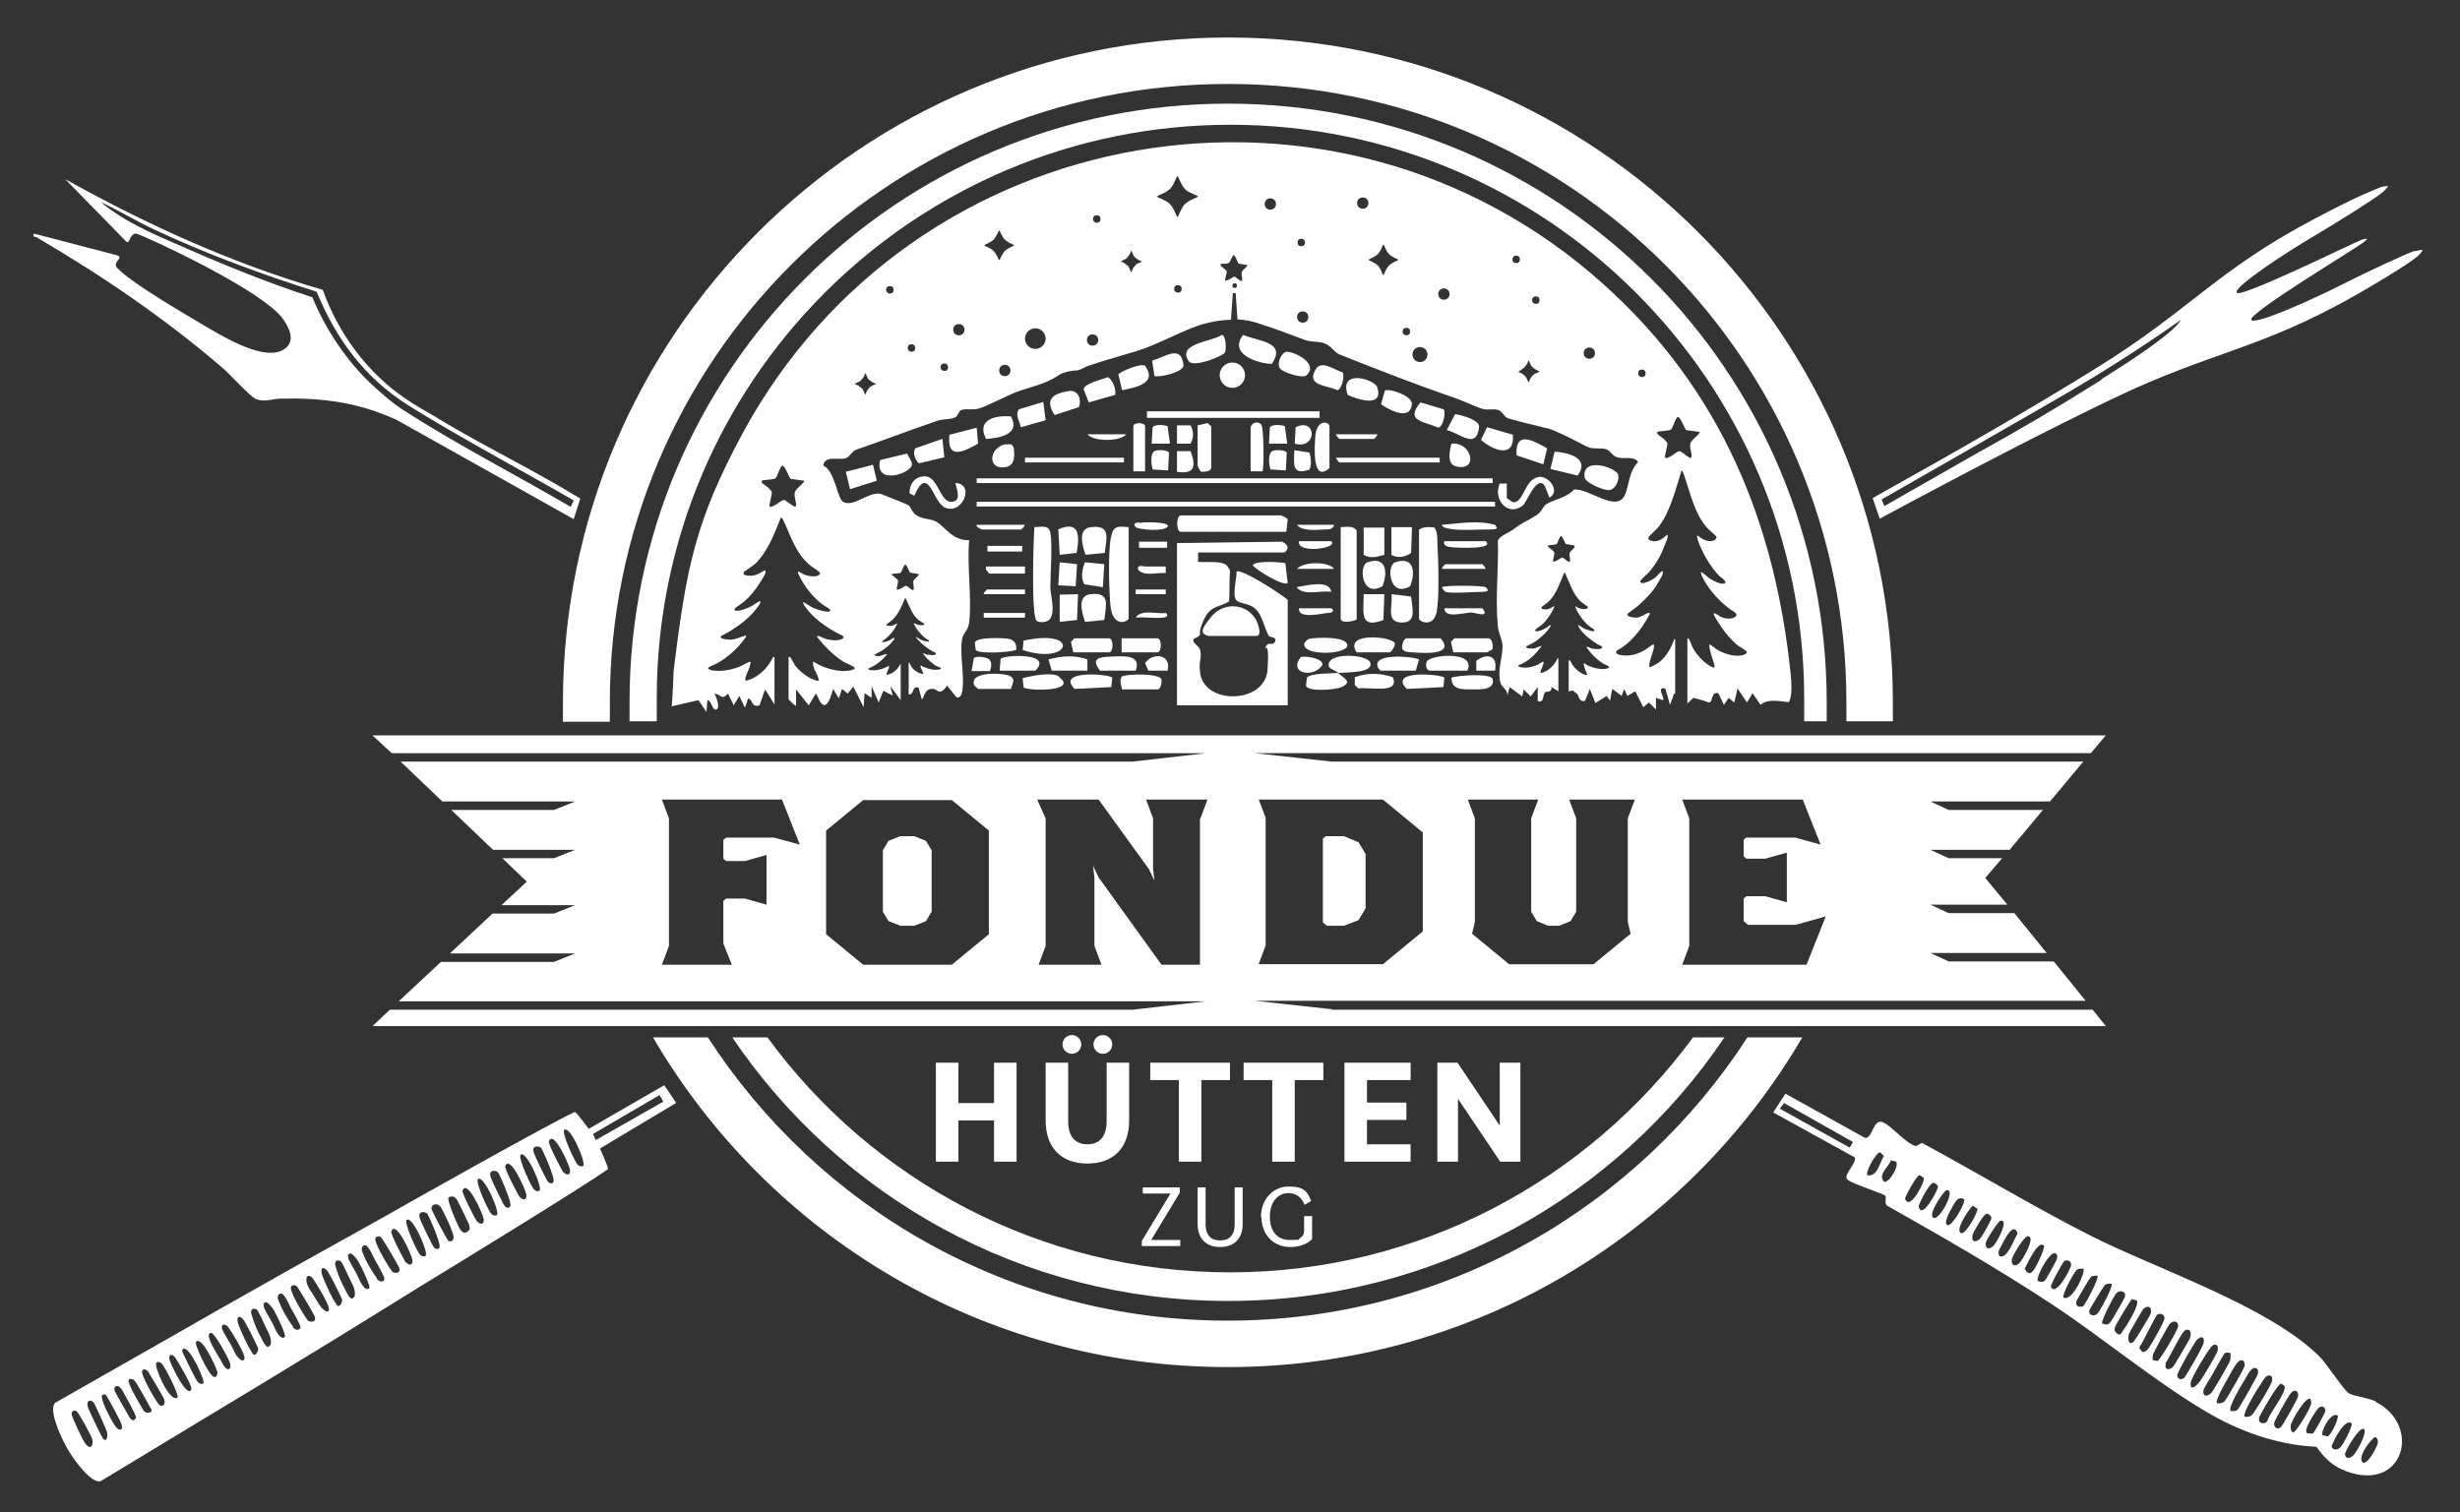<?xml version="1.0" encoding="UTF-8"?>
<svg id="Ebene_1" xmlns="http://www.w3.org/2000/svg" version="1.1" viewBox="0 0 524.4 322.4">
  <rect x="0" y="0" width="524.4" height="322.4" fill="#333333" stroke="none"/>
  <!-- Generator: Adobe Illustrator 29.7.1, SVG Export Plug-In . SVG Version: 2.1.1 Build 8)  -->
  <defs>
    <style>
      .st0 {
        fill: #fff;
      }
    </style>
  </defs>
  <path class="st0" d="M93.2,89.1c-2.2-1.3-4.8-2.7-6.9-4.2-8.1-5.5-14.2-13.9-17.5-23.1-19.3-5.6-37.5-13.9-54.9-23.6l13.1,13.4c.7.3.6-1.5,1.8-1.8.4,0,1.7.6,2.2.8,6.7,2.9,24.8,11.8,29,17,1.4,1.8,3.2,4.9.8,6.7-4.1,3.2-13.5-2.7-17.3-4.9-4.7-2.8-13.8-8.1-17.6-11.4-.4-.4-1.1-.9-1.2-1.4-.2-.9,1.4-1.5.5-2.1l-18-4.7c-.2.9.2.6.6.8,14,8.2,27.4,17.3,39.7,27.9,1.5,1.3,5.7,5.9,6.9,6.5,1.8.9,3.7,0,5.5,0,9-.2,16.4.8,24.6,4.5l37.8,21.2,1.4-4.4c-11.6-7-18.8-10.2-30.4-17.1ZM121.7,108.1c-12-7-24.5-13.4-36.1-20.9-2.1-1.4-4-3.1-5.9-4.8-5.6-5.1-10.3-12.1-13.1-19-9.5-3.1-18.6-6.8-27.7-10.8-6-2.6-12.4-5.3-17.4-9.5,3.9,1.8,7.6,4.1,11.5,5.9,11.1,5.2,22.8,9.5,34.5,13.2,4.2,10.2,10.2,18.3,19.5,24.2,9.3,5.9,25.8,14.8,35.3,20.3l-.6,1.3Z"/>
  <path class="st0" d="M360.9,221.2c-22.3,30.3-58.2,50.1-98.7,50.1s-76.4-19.7-98.6-50.1h-7.5c22.9,33.9,61.7,56.2,105.7,56.2s82.9-22.2,105.8-56.2h-6.6Z"/>
  <path class="st0" d="M140,153.8c0-1.6,0-3.3,0-4.9,0-67.6,54.8-122.3,122.3-122.3s122.3,54.8,122.3,122.3,0,3.3,0,4.9h4.8c0-1.3,0-2.7,0-4.1,0-70.5-57.1-127.6-127.6-127.6s-127.6,57.1-127.6,127.6,0,2.7,0,4.1h5.8Z"/>
  <path class="st0" d="M372.5,221.2c-23.5,36.3-64.3,60.4-110.8,60.4s-87.3-24.1-110.8-60.4h-11.7c24.6,42.1,70.2,70.3,122.5,70.3s97.9-28.3,122.5-70.3h-11.7Z"/>
  <path class="st0" d="M130,153.8c0-1.3,0-2.7,0-4.1,0-72.8,59-131.8,131.8-131.8s131.8,59,131.8,131.8,0,2.7,0,4.1h9.9c0-1.3,0-2.7,0-4.1,0-78.3-63.5-141.7-141.7-141.7S120,71.5,120,149.8s0,2.7,0,4.1h9.9Z"/>
  <g>
    <path class="st0" d="M211.9,238.9h-7.6v8.8h-4.8v-21.1h4.8v8.6h7.6v-8.6h4.8v21.1h-4.8v-8.8Z"/>
    <path class="st0" d="M222.9,238.9v-12.3h4.8v12.5c0,3.2,1.5,4.9,4.1,4.9s4.1-1.7,4.1-4.9v-12.5h4.8v12.3c0,5.9-3.4,9.2-8.9,9.2s-8.9-3.3-8.9-9.2ZM226.5,222.7c0-1.1.9-2,2-2s2,.9,2,2-.9,2-2,2-2-.9-2-2ZM233.1,222.7c0-1.1.9-2,2-2s2,.9,2,2-.9,2-2,2-2-.9-2-2Z"/>
    <path class="st0" d="M251.3,230.3h-6.1v-3.7h17v3.7h-6.1v17.4h-4.8v-17.4Z"/>
    <path class="st0" d="M271.2,230.3h-6.1v-3.7h17v3.7h-6.1v17.4h-4.8v-17.4Z"/>
    <path class="st0" d="M286.6,226.6h14.1v3.7h-9.3v4.8h8.4v3.7h-8.4v5.2h9.3v3.7h-14.1v-21.1Z"/>
    <path class="st0" d="M306.4,226.6h4.3l9,13.4v-13.4h4.4v21.1h-4.3l-9-13.4v13.4h-4.4v-21.1Z"/>
    <path class="st0" d="M243.4,264.6l6.1-10.1h-5.9v-1.3h7.9v1.1l-6.1,10.1h6.2v1.3h-8.2v-1.1Z"/>
    <path class="st0" d="M255.3,261v-7.8h1.7v7.9c0,2.2,1.1,3.4,3.1,3.4s3.1-1.2,3.1-3.4v-7.9h1.7v7.8c0,3.1-1.8,4.9-4.8,4.9s-4.8-1.8-4.8-4.9Z"/>
    <path class="st0" d="M268.8,259.5c0-3.7,2.5-6.5,5.9-6.5s4,1.1,4.8,3.1l-1.4.8c-.7-1.8-2-2.5-3.4-2.5-2.4,0-4,2-4,5s1.4,5,4.3,5,1.5-.1,2.1-.4c.7-.4.9-.9.9-1.6v-3.1h1.7v4.9c-1,1.1-2.8,1.7-4.6,1.7-3.9,0-6.2-2.9-6.2-6.4Z"/>
  </g>
  <g>
    <polygon class="st0" points="194.9 178.3 191.9 178.3 189.4 179.3 188.2 181.3 188.2 194.4 189.4 196.4 191.9 197.4 194.9 197.4 197.4 196.4 198.6 194.4 198.6 181.3 197.4 179.3 194.9 178.3"/>
    <polygon class="st0" points="286.5 197.4 289.6 196.2 291.1 193.7 291.1 182.1 289.6 179.6 286.5 178.3 282.6 178.3 282 178.8 282 196.7 282.9 197.4 286.5 197.4"/>
    <path class="st0" d="M283.9,215.2l-16.4-1.8h177.1l-6.8-8.4h-22.4l-3.9-1.8h24.8l-6.9-8.5h-14l-3.9-1.8h16.4l-4.7-5.7,3.6-4.2h-11.4l-3.9-1.8h16.9l7.1-8.5h-20.1l-3.9-1.8h25.5l7.1-8.5h-160.2l-16.4-1.8h178.2l3.2-3.8H79.4l4.1,3.8h173.6l-15.7,1.8H85.4l8.9,8.5h28.3l-4.5,1.8h-21.9l8.9,8.5h17.5l-4.5,1.8h-11l5.2,5-5.4,5h15.7l-4.5,1.8h-13.1l-9.1,8.5h26.7l-4.5,1.8h-24.1l-9,8.4h172.1l-15.7,1.8H83.1l-3.7,3.5h369.5l-2.8-3.5h-162.2ZM358.7,170.5h25.6l3.8,9.6-5.4-1.5h-10.5l-.5.5v3.5l.6.5h4l4.6-1.3v10.6l-4.6-1.3h-4l-.6.5v4.8l.9.8h10.2l6.4-1.8-4.1,10.3h-26.5l1.5-4v-27.2l-1.5-4ZM327.9,170.5l-1.5,4v19.9l1.2,2,2.4,1h2.4l2.4-1,1.2-2v-19.9l-1.5-4h14l-1.5,4v22.1l.6,2.5-7.9,6.5h-18l-7.9-6.5.6-2.5v-22.1l-1.5-4h14.9ZM268.3,170.5h26.5l8.5,7v21.1l-8.5,7h-26.5l1.5-4v-27.2l-1.5-4ZM165,178.6h-10.2l-.6.5v4l.6.5h4l4.6-1.3v10.6l-4.6-1.3h-4l-.6.5v9.1l1.8,4.5h-14.9l1.5-4v-27.2l-1.5-4h25.6l3.8,9.6-5.5-1.5ZM210.8,199.2l-7.9,6.5h-18.9l-7.9-6.5v-22.1l7.9-6.5h18.9l7.9,6.5v22.1ZM255.8,174.5v31.2h-8.2l-13.4-18.6-1.2-2.5.3,2.5v14.6l1.5,4h-13.4l1.5-4v-27.2l-1.8-4h13.1l10.7,14.8,1.2,2.5-.3-2.5v-10.8l-1.5-4h13.1l-1.5,4Z"/>
  </g>
  <path class="st0" d="M514.7,53.5c-1.8.6-10.4,4.6-15.5,7.2-6.5,3.3-18.6,8.7-19.3,7.5-.7-1.4,22.1-15.1,23.9-16.5.5-.4.5-.4.6-.5l.2-.3s-.5,0-1.1.2c-2.1.8-26,12.6-26.7,11.3-.7-1.2,10.4-8.5,16.7-12.2,5-3,12.3-7.5,14.4-9.2.7-.6,1.2-1.3,1.2-1.3,0,0-.8-.1-1.8.3-.7.3-4.4,1.6-13.8,6.6-21.1,11.1-26.6,19.5-46.5,31.8-12.8,8-30.2,18-47.8,27.8l1.5,4.4c18-9.7,36.1-19.1,49.9-25.7,21.1-10.1,31.1-10.3,51.8-22.1,9.2-5.3,12.2-7.5,12.9-8.1.8-.7,1.2-1.4,1.2-1.4,0,0-.9,0-1.8.3ZM448.1,80.9c-10.2,6.4-16.5,10.1-28,16.5-10.2,5.8-18.4,10.5-18.4,10.5l-.6-1.4s33.6-19.2,40.9-23.5c12.6-7.4,22.9-14.8,22.9-14.8-1.2,2.3-8.2,7.2-17,12.7Z"/>
  <path class="st0" d="M506.4,298.8c-1.7-.8-4.9-1.1-5.8-1.8-1.2-.9-4.6-6.2-6.2-7.8-10.8-10.7-34.4-18.5-48.5-25.6-12.3-6.2-24.1-13.4-36.2-19.9l-1.3.7c-2.3-.7-5-4.2-7-5.1-2.2-.9-2.2,3.7-3.9,3.3l-16.9-9.4-2.6,4,17.4,9.6c.4,1.3-2.6,3.8-1.6,4.7,1.1,1,7.8,3,8.1,3.5.3.4-.3,1.6.4,2.1,11.9,6.7,23.7,13.5,35.1,21,10.9,7.2,21.6,16.2,32.7,22.8,7.2,4.3,15.3,7.2,23.7,7.6,1.7,2.4,3.4,4.1,6.3,5.2,12.4,4.6,16.2-9.8,6.3-14.8ZM394.3,244.7l-14.9-8.3.9-1.2,14.7,8.3-.7,1.2ZM398.1,250.6c-.6-.6,1.9-5,2.7-4.9l.8.8c-1,1.5-1.3,4.4-3.5,4.1ZM401.6,251.9c-1.4-1.4,1.1-3.2,1.5-4.5l1.1.3c.7.9-1.5,4.6-2.6,4.3ZM406.1,255.8c-.2-.5,2.5-5.1,3-5.2.3,0,.8.4,1,.6.3.7-2.9,6.9-3.9,4.6ZM409,257.2c.2-.9,2.3-4.9,3.1-5,.4,0,1.1.5,1,1-.2.9-3.5,7.1-4.1,4ZM412.3,259.7c-1.7-.3,2-5.7,2.6-5.9,2.2-.5-1.2,6.1-2.6,5.9ZM415.3,261.3c-1.3-.3.5-3.2.8-3.8.7-1.1,1.1-2.5,2.6-1.8.4.7-2.5,5.7-3.4,5.5ZM418.2,263c-1.8-.4,1.6-5.2,2.3-5.9l1,.6c.3.6-2.4,5.4-3.3,5.2ZM420.5,263.3c.2-.7,2.3-4.4,3-4.5.4,0,1.1.5,1,1-.1.5-2,4-2.5,4.4-1,.9-1.8.5-1.5-.8ZM423.3,265.1c0-.6,2.6-4.6,3.1-4.8,2.1-.4-.9,4.9-1.5,5.4-.9.8-1.7.6-1.6-.6ZM426.2,267.8c-.5-1,.2-1.6.6-2.5.6-1.1,2.4-4.9,3.3-2.3-.6.9-2.3,5.8-3.9,4.8ZM428.9,268.4c.2-.8,2.6-4.9,3.4-4.8,1.8.1-1.3,5.3-1.9,5.8-.9.8-1.8.4-1.5-1ZM432.1,271.3l-.5-.8c.5-.8,2.8-6.2,4.1-4.9.4.4-1.9,5.1-2.4,5.5-.4.4-.7.5-1.1.2ZM434.4,273.1c-.5-.6,2.4-6.2,3.7-5.9.5.3.5.5.4,1.1,0,.4-2.1,4-2.4,4.5-.5.7-1,.6-1.8.3ZM437.2,274.4c-.2-.4,2.6-5.3,2.8-5.5.7-.4,1.6,0,1.5.9-.2,1-3.3,6.8-4.3,4.6ZM439.9,276.7c-.5-.5,2.4-5.8,2.9-6,.4-.2.9-.2,1.3-.2.6.6-2.3,7.1-4.2,6.2ZM442.7,277.3c.3-.6,2.8-4.9,3.1-5.1.4-.2.9-.2,1.3-.2.5.5-2.7,6.3-3,6.5-.8.4-1.9,0-1.4-1.2ZM445.3,279.6c.1-.4,3.2-5.5,3.5-5.7.4-.2.9-.2,1.3-.2.5.5-2.4,5.7-2.9,6.3-.8.9-2,.4-1.8-.4ZM448.1,282.2c-.3-.4,2.6-6.1,3.1-6.5.5-.4.9-.5,1.5-.2.5.4.3.7.2,1.2-.1.3-2.8,5-3,5.2-.6.7-1,.6-1.8.3ZM451.5,284.5c-.7-.6-.9-.7-.6-1.6.2-.6,3.3-5.8,3.6-5.9l1,.3c.7.9-2.3,5.6-3,6.5-.2.3-.4.9-.9.7ZM453.8,284.5c.1-.4,2.9-5.2,3.1-5.4,1-.9,1.9-.4,1.6.9,0,.3-3.3,5.7-3.6,6-1.1,1.1-1.4-.4-1.1-1.5ZM456,287.3c.8-.9,3.4-6.7,3.9-7,.7-.4,1.6,0,1.5.9-.2.9-2.5,5-3.2,6-.8,1.2-1.5,1.6-2.2.1ZM459.9,290.2l-1-.2c-.1-.6,0-1,.2-1.5.2-.5,3.2-6.1,3.5-6.3.7-.7,1.9-.5,1.7.7-.2.9-3.8,7.1-4.4,7.3ZM461.6,290.7c.8-1,3.5-6.9,4.3-7.1,1.3-.4,1.2,1,.9,1.8-.2.5-3.4,5.9-3.6,6.1-1,.8-1.9.5-1.5-.8ZM464.3,292.8c.3-1,3.4-6.4,4-7.1,1-1,1.8-.6,1.4.8-.1.6-3.8,7.2-4.2,7.4-.9.5-1.6-.1-1.3-1.1ZM467,294.8c0-.8,4.1-7.8,4.8-8,1-.3,1.1.4.9,1.3-.2.7-3.1,5.6-3.7,6.4-.7.9-2.2,2.4-2,.3ZM469.7,296.5c0-.3,1.5-2.8,1.9-3.4.3-.6,2.5-4.5,2.7-4.6.4-.2.8,0,1.2,0,0,.6,0,1.1-.1,1.6-.2.6-3.7,6.7-4.1,7-.9.8-1.8.6-1.6-.6ZM472.6,299.2c-.5-.5,1.8-4.4,2.2-5.1.6-1,1.4-2.7,2.1-3.5.8-1,1.7-.6,1.6.6,0,.4-4,7.5-4.4,7.7-.5.3-.9.4-1.5.3ZM475.5,300.8c-.6-.6,2.3-5.5,2.9-6.4.5-.8,1.4-3,2.5-2.7.6.4.5.7.4,1.3-.2.6-4,7.4-4.4,7.7-.4.2-.9.2-1.3.2ZM478.5,302.1c-.6-.6,2.9-6.3,3.5-7.1.4-.6,1-1.9,1.9-1.7.6.2.5.8.4,1.3-.3.9-2.5,4.6-3.2,5.6-.7,1-1,2.1-2.5,1.9ZM481.5,302.4c.2-.6,2.6-4.7,3.1-5.4.5-.7.9-1.4,1.6-2l.8.5c.5,1.5-3.3,5.8-3.7,7.6-.7.7-2,.4-1.7-.7ZM484.8,303.4c.1-.6,3-5.7,3.5-6.3.8-1,1.7-.6,1.6.6,0,.4-3.3,6.3-3.7,6.6-.7.7-1.6,0-1.4-.9ZM488.8,305.4c-.5-.1-.5-1-.5-1.4.1-1,3.3-6.4,4.2-5.7.2.6.3.9,0,1.5-.2.8-3.1,5.8-3.8,5.7ZM493.1,305.6c-.3.2-.9,0-1.3,0-.9-.6,1.6-4.3,2.2-5.1.8-1.1,1.8-.5,1.7.4,0,.3-2.4,4.6-2.6,4.7ZM496.2,306.3l-1.1-.3c-.5-.6,1.7-5,3.2-4.2.4.4-1.4,4.4-2.2,4.5ZM497.2,308c.3-.9,2.7-5.7,4.1-4.5.3.5-1.9,4.8-2.5,5.2-.8.7-2,.4-1.7-.7ZM500,309.8c0-.6,3-5.7,3.9-5.1.9.6-1.6,5.1-2.3,5.7-.9.8-1.8.6-1.7-.6ZM503.8,311.9c-1.7-.9,2-5.6,2.6-5.5.4.3.5.6.5,1.1,0,.8-2.1,4.7-3.1,4.4Z"/>
  <g>
    <path class="st0" d="M257.5,135.6h10.3c1.4,0,.3-2.9-.2-3.7-2.1-3.3-6.8-3.5-9.3-.5s-2.4,3.7-.7,4.2Z"/>
    <g>
      <path class="st0" d="M217.2,87.3c-.9,1.2.2,2.5.4,3.8l5.3-1.5-.5-3.9-5.3,1.6Z"/>
      <path class="st0" d="M240.1,92.6h-8.3c1.3,1.6,7,1.6,8.3,0Z"/>
      <path class="st0" d="M236,80.5c-1.1.4-4.9,1.3-5,2.5l1.1,2.8,5.6-1.6c.4-1-.7-3.7-1.7-3.8Z"/>
      <path class="st0" d="M309.4,94.6c-.4,1.6-1.1,4.5,1.2,4.9,4.7.9,3-5.4-1.2-4.9Z"/>
      <path class="st0" d="M329.8,95.6c-3-1.7-6.9-3.9-6.5,1.5l5.7,1.9.8-3.4Z"/>
      <path class="st0" d="M315.3,90.9c-.1-1.4-3.8-2.4-5.1-2.6l-1.8,3.4c2.9.7,6.4,4.3,6.9-.7Z"/>
      <path class="st0" d="M321.2,106.2v-3.1c0,0-1.5,0-1.5,0-1.5,3.3,1.7,7.2,4.9,4.7.9-.7,3-6.7,4.7-4.2l1,2.5c2.4-1.3-.1-4.7-2.3-4.4-3.1.5-3.1,5.6-5.5,5.4l-1.2-.8Z"/>
      <path class="st0" d="M253.8,90.7h-2.9c0,0,0,3.9,0,3.9h2.9c.7-1.3.7-2.6,0-3.9Z"/>
      <path class="st0" d="M250.9,100.6c3.8.6,4.1-1.2,2.9-4.4h-2.9c0,0,0,4.4,0,4.4Z"/>
      <path class="st0" d="M249,90.9c-.8-.3-2.7-.5-3.3.2l-.2,3.5h3.9l-.5-3.7Z"/>
      <path class="st0" d="M238.4,79.8l.8,3.4c2.9-.6,7.6-1.4,4.9-5.2-.9-.6-4.8,1-5.7,1.8Z"/>
      <path class="st0" d="M245.7,100.1l3.3.2.2-3.8c-.4-.6-2.2-.6-2.9-.4-1.2.4-.9,2.9-.6,3.9Z"/>
      <path class="st0" d="M241.6,90.9v9.6h2.5v-9.6c0-.9-2.5-.9-2.5,0Z"/>
      <path class="st0" d="M218.5,125.7h-8.1c0,0-.8.7-.7,1h8.8v-1Z"/>
      <rect class="st0" x="209.7" y="130.7" width="8.8" height="1"/>
      <path class="st0" d="M331.4,96.3l-.9,3.7,5.8,1.4c2.7-3.7-1.9-4.9-4.9-5.1Z"/>
      <path class="st0" d="M207.8,136.9l.2,1.7c.7.9,7.2.5,8.6,0,.2-1.3-.4-2.2-1.7-2.4-1.2-.2-6.7-.4-7.1.8Z"/>
      <path class="st0" d="M208.2,111.9c-.3.4,1,1,1.2,1h8.3c0,0,.8-.7.7-1h-10.3Z"/>
      <path class="st0" d="M218.2,136.6l-.2,2c10.4,3.4,12.4-4.7.2-2Z"/>
      <path class="st0" d="M213.3,140.5l-.2,2.5h7.6c4-3.9-6.8-3.4-7.4-2.5Z"/>
      <polygon class="st0" points="218.5 120.8 210.2 120.8 210.2 121.5 210.9 122.3 218.5 122.3 218.5 120.8"/>
      <path class="st0" d="M287.2,137.8c.4-2.2-6.6-1.9-8-1.6-.5.1-1,.6-1.2,1.1-.2,2.6,8.9,2.3,9.2.4Z"/>
      <path class="st0" d="M317,91.1l-1.3,2.7c2.5,2.2,7.2,4.1,6.8-1.1l-5.5-1.6Z"/>
      <path class="st0" d="M283.1,130.7c.7,0,1.6-.4.7-1h-6.9c-.2,2.3,4.4,1.2,6.1,1Z"/>
      <path class="st0" d="M276.9,115.4c-.5,2.8,8.6,1.5,6.9,0h-6.9Z"/>
      <path class="st0" d="M255.3,99.3c0,.1.5,1.2.8,1.3.7,0,1.9,0,2.1-.8v-8.9l-.8-.7-2.1.5v8.6Z"/>
      <path class="st0" d="M276.5,111.9c.9,1.4,4.2,1.1,5.7,1,.9,0,1.9.1,2.2-1h-7.9Z"/>
      <path class="st0" d="M271.1,77.6c3.3-4.8-3-4.8-6.1-6.2-3.2,4.1,3.1,6.1,6.1,6.2Z"/>
      <rect class="st0" x="244.5" y="87.7" width="36.8" height="1.4"/>
      <path class="st0" d="M223.9,113.6c-.3-1.8-2-1.2-3.4-1.2-.2,2.6-.7,19.2.5,20,.4.3,1.2.3,1.7.2,2.8-.5,1.3-5.2,1.2-7.2,0-3.3.5-9,0-11.9Z"/>
      <rect class="st0" x="218.5" y="97.6" width="21.1" height="1"/>
      <path class="st0" d="M252.3,78c-.4-4.7-3.9-1.9-6.7-1.1l.5,3.3c1.4.3,6-.9,6.2-2.2Z"/>
      <rect class="st0" x="208.2" y="102" width="110" height="1"/>
      <ellipse class="st0" cx="262.7" cy="80" rx="2.7" ry="2.7"/>
      <path class="st0" d="M227.7,83.4c-3.4.6-5,1.8-2.9,5.1l5.2-1.7c.6-1.8-.2-3.8-2.4-3.4Z"/>
      <path class="st0" d="M187.6,98.1c-1.3,5.6,7,2.8,6.8.8,0-.6-.8-1.5-1-2.2l-5.8,1.4Z"/>
      <path class="st0" d="M201,108c3.9,2.4,7.1-4.8,2.7-5-.2.2,1.4,3.4-.3,3.9-2.9,1-3.2-4.9-5.9-5.3-2.2-.3-3.7,1.5-3.6,3.6l1,.5c2.9-6.7,4,1,6.1,2.2Z"/>
      <path class="st0" d="M200.8,93.6l-5.7,2c-.6,1,0,2.5.8,3.2l5.4-1.3-.4-3.9Z"/>
      <path class="st0" d="M210.2,93.6c2.9-.2,7.4-1,5.3-4.8-3.4-.3-7.4.7-5.3,4.8Z"/>
      <path class="st0" d="M208.2,91.2l-5.8,1.5c-.6,5.4,2.9,3.7,6.1,1.9l-.3-3.4Z"/>
      <path class="st0" d="M214.5,94.7c-3.7.6-4.2,5.6-.1,4.9,2-.4,1.9-2.4,1.7-4.1-.3-.8-.7-.9-1.5-.7Z"/>
      <path class="st0" d="M266.6,90.9v9.6h2.5c.4-.4.3-9.1-.2-9.9-.6-.9-2-.5-2.2.3Z"/>
      <path class="st0" d="M280.5,78.7c-2.2,3.6,2.3,3.4,4.6,4.5.9-.1,1.6-3,1.1-3.8-1.7-.5-4.5-2.7-5.7-.7Z"/>
      <path class="st0" d="M280.4,92.9c-.2,2.4-.7,10.2,3,6.9v-8.9c0-1-2.6-1.6-3,1.9Z"/>
      <path class="st0" d="M260.5,71.4c-2.2,1.5-9.7,1.8-7.1,5.6,1,1.5,7.3-1.1,7.7-1.8.4-.7.2-3.7-.6-3.8Z"/>
      <path class="st0" d="M276.2,91.1l-.2,3.5c4.9,1.3,4.7-5.7.2-3.5Z"/>
      <path class="st0" d="M274,90.9c-.8-.3-2.7-.5-3.3.2l-.2,3.5h3.9l-.5-3.7Z"/>
      <path class="st0" d="M270.8,100.1l3.3.2.2-3.8c-.4-.6-2.2-.6-2.9-.4-1.2.4-.9,2.9-.6,3.9Z"/>
      <path class="st0" d="M278.9,100.3c.8-.5.6-2.9.2-3.8l-3.2-.5c0,2.6-.7,5.4,3,4.2Z"/>
      <path class="st0" d="M293.6,82.6c-.6-1.8-8.3-4-6.3,1.6,1.9.9,7.7,2.9,6.3-1.6Z"/>
      <path class="st0" d="M278.4,80.1c3-2.5-2.6-5.2-4.2-5.1-.9.1-2.2,2.4-1.3,3.6.6.8,4.6,2.1,5.5,1.5Z"/>
      <path class="st0" d="M300.9,85.9c0-1.5-4.8-3.2-5.7-2.6l-.8,2.9c2,1.4,6.5,3.7,6.6-.4Z"/>
      <path class="st0" d="M285.5,98.6h21.4v-1h-22.1c0,.3.7,1,.7,1Z"/>
      <path class="st0" d="M285.5,93.6h7.4c0,0,.8-.7.7-1h-8.8c0,.3.7,1,.7,1Z"/>
      <path class="st0" d="M307.8,87.3l-5-1.5c-3.4,4.1.8,4,3.8,5.4,1-.2,1.6-2.9,1.2-3.9Z"/>
      <path class="st0" d="M307.9,129.7c0,2.2,4.1,1,5.6.9,1,0,4.2,1.3,2.5-.9h-8.1Z"/>
      <path class="st0" d="M229.1,146.9l7.8-.4.2-2c-.5-.8-12.2-1.7-8,2.4Z"/>
      <path class="st0" d="M225.8,144.3c-1.4-1.1-5.9-.2-7.8.3l.2,2c1.5.8,11.6.8,7.6-2.2Z"/>
      <path class="st0" d="M239.3,144.1c-.8.7-.3,2-.1,2.9h7.6c.6,0,.9-1.5.8-2.1-.3-1.4-7.7-1.2-8.2-.7Z"/>
      <path class="st0" d="M215.2,144.1c-1.2-.6-8.8-1.1-7.5,2.1l.8.7h7c.3-1.2,1.1-2.1-.3-2.8Z"/>
      <path class="st0" d="M267.1,120.6c.8,1,6.5,4.5,7.4,3.7l-.5-4.2c-1.1-.3-6.9-.6-6.9.5Z"/>
      <path class="st0" d="M244.1,141.4l.7,1.6h4.1c.9-3.5-3.2-4-4.8-1.6Z"/>
      <polygon class="st0" points="229.6 132.2 229.8 126.7 225.9 126.8 225.9 132.6 229.6 132.2"/>
      <path class="st0" d="M307.1,136.1h-7.4l-.5.5c-.8,2.2,0,2.4,2,2.5,2.5.2,9,.6,5.9-3Z"/>
      <path class="st0" d="M294.4,143h7.4l.7-2.4c-1.6-.7-10.7-1.4-8.6,2l.5.5Z"/>
      <path class="st0" d="M304.7,143h8.1c2-4.3-7.8-3.4-8.6-2-.4.7-.2,1.8.5,2Z"/>
      <path class="st0" d="M296.3,139.1c.2,0,1.3-1.5,1-2-.6-1.4-11-2.4-8.1,2h7.1Z"/>
      <path class="st0" d="M211,140.7c-.6-.6-2.7-.9-3.4-.4l-.5,2.8h3.9c.3-.7.5-1.8,0-2.3Z"/>
      <path class="st0" d="M318.7,111.9c-3.8-1-7.5-.3-11.3,0,0,.8,2.1.9,2.7,1,2.4.2,5,0,7.4,0s1.4-.5,1.2-1Z"/>
      <path class="st0" d="M318.2,138.3c0-.7,0-1.9-.8-2.2h-7.4l-.7.8.5,2.2h7.1c.1,0,1.2-.5,1.3-.8Z"/>
      <path class="st0" d="M273.3,109.9h-21.6c-1,0-1,3.5,0,3.5h22.5l.3-2.6c0-.3-1-.8-1.3-.8Z"/>
      <path class="st0" d="M309.4,144.5c0,2.7,2.5,2.5,4.6,2.5,1.4,0,4.7.2,4.2-2.2-.3-1.3-7.5-.8-8.8-.3Z"/>
      <path class="st0" d="M314.7,140.9v2.1c.1,0,4,0,4,0,.6-3.3-1.7-3.8-4-2.1Z"/>
      <path class="st0" d="M343,104.5c1.6-.1,2.6-3,1.6-3.8-1.5-1.4-7.4-3-6.8,1.1.2,1.2,4.1,2.8,5.2,2.7Z"/>
      <polygon class="st0" points="181.2 104.3 186.9 102.5 186.1 99.1 180.3 100.6 181.2 104.3"/>
      <path class="st0" d="M299.9,146.9l7.8-.4.2-2c-.5-.7-12.2-1.8-8,2.4Z"/>
      <path class="st0" d="M288.8,144.5v1.6s.8.7.8.7c2.2-.4,8.9,1.3,7.3-2.4-2.5-.9-5.5-1-8.1,0Z"/>
      <path class="st0" d="M276.5,121.3h7.9c-1.1-1.6-6.6-1.6-7.9,0Z"/>
      <path class="st0" d="M281.9,141.8c.3-1.4-3.6-2-4.6-1.7-2.8,3.5,2.7,4.6,4.6,1.7Z"/>
      <path class="st0" d="M283.8,126.2c-.4-2.7-5.5-1.3-7.4-1,1.5,2,5.2.6,7.4,1Z"/>
      <path class="st0" d="M292.1,141.3c-.6-1.9-9.8-2.3-8.8.9.6.7,1.2.6,2,1.3,1.6-.2,7.5.1,6.8-2.2Z"/>
      <path class="st0" d="M285.3,143.5c-1.3.1-6,0-6.7,1l-.2,1.7c.4,1.4,6.3.9,7.6.3,2.4-1.1.5-1.9-.8-3Z"/>
      <path class="st0" d="M263.4,122.1c.2-.2.4-.3.5-.3,1.9.2,8.8,4.6,10.6,6.1v22.5h-23.6v-34.6l22.4-.3c1.2.6,1.7,1.4.5,2.3h-18.4v2c1.6.2,5.4-.4,6.3,1,.1.2.3.5.5.8v.2c-.2,2,0,6.3-.3,6.5-2.2,1.3-3.9.8-5.3,3.9s-.5,2.8-.9,3.3-1.2.5-1.3.9c-.2.8,1.1,1.2,1.4,2.1.5,1.8-.3,2.2,0,4.7.6,7.2,13.9,7,14.4-.4s-.9-3.4-.4-4.8,1.5-.1,2-1.2-1.2-.8-1.4-1.3c-.9-1.8-1.3-4-2.5-5.4s-2.8-1.2-4.1-1.9-.2-4.8-.2-5.9v-.2Z"/>
      <path class="st0" d="M242.1,143c1.3-3.5-2.7-3.1-5.2-3-2.5.1-4.5.3-2.4,3h7.6Z"/>
      <path class="st0" d="M246.7,136.1h-7.6v3h7.6c1,0,1-3,0-3Z"/>
      <path class="st0" d="M240.6,131.9v-19.5c-2.5-.2-3.3-.3-3.8,2.3-.6,3.1-.4,10.9-.1,14.2.4,5.2,3.9,3.7,3.9,2.9Z"/>
      <rect class="st0" x="242.1" y="125.7" width="6.4" height="1"/>
      <path class="st0" d="M248.5,122.3v-1.5c-1.4,0-2.8,0-4.2,0-.8,0-1.9-.5-1.7.7,1.5,1.5,4,.5,5.9.7Z"/>
      <path class="st0" d="M231.3,132.6l4.1-.4c.4-3.3,1.3-6-3-5.5-2.8.4-1.8,3.8-1.1,5.9Z"/>
      <path class="st0" d="M231.2,124.6l3.9.6.3-4.9-4.1-.4c-.6,1.3-1,3.5-.1,4.7Z"/>
      <path class="st0" d="M231.8,143v-2.4c-2.8-1-5.6-.7-8.3,0l.7,2.4h7.6Z"/>
      <path class="st0" d="M225.6,112.9l.3,5.4,3.6-.4c.7-3.8.6-7-4-5Z"/>
      <path class="st0" d="M248.5,130.7c-1.9.3-5.2-.9-6.4,1,1.8-.2,3.9.2,5.7,0,.7,0,1.5-.4.7-1Z"/>
      <path class="st0" d="M289.2,113.1c-.8-1.1-2.2-.7-3.4-.7v19.5c0,1.1,2.7.6,3.4.2v-19Z"/>
      <path class="st0" d="M232.5,112.4c-2.8.4-1.8,3.8-1.1,5.9l4.1-.4c.4-3.3,1.3-6-3-5.5Z"/>
      <path class="st0" d="M236.4,136.1h-7.4l-.7.8.5,2.2h7.6c1,0,1-3,0-3Z"/>
      <polygon class="st0" points="225.9 119.9 225.6 124.8 229.3 125 229.6 120.3 225.9 119.9"/>
      <path class="st0" d="M291.5,119.9c-1.9.6-1.3,7.7,3.2,5.1,1.2-3,.8-6.5-3.2-5.1Z"/>
      <path class="st0" d="M300.8,117.9l.2-5.5h-4.4v5.9c1.4.8,2.9.5,4.2-.4Z"/>
      <path class="st0" d="M298.3,132.7c3.8.4,2.8-2.7,2.5-5.5l-4.2-.5c.4,2.3-1.2,5.6,1.7,6Z"/>
      <path class="st0" d="M297.4,119.9c-1.9.6-1.3,7.7,3.2,5.1,1.2-3,.8-6.5-3.2-5.1Z"/>
      <path class="st0" d="M242.8,111.4c-.7,0-1.4.3-.7,1,.5.5,6.1,1.1,6.9-.2,0-1-5.3-.9-6.1-.7Z"/>
      <path class="st0" d="M295.1,118.3v-5.8s-4.4,0-4.4,0v5.8c1.5.9,2.9.4,4.4,0Z"/>
      <path class="st0" d="M294.9,132.2l.2-5.5h-4.4c0,3.8-1,7.5,4.2,5.5Z"/>
      <path class="st0" d="M302.5,113.1v18.8c0,.7,3,1.9,3.7-1.2.7-2.9.4-11.7.2-15.1,0-1.1,0-2.1-.6-3.1-.9-.2-3.1-.2-3.4.7Z"/>
      <path class="st0" d="M316.7,125.2c-1-.4-9-.4-9.3,0,0,.3.6.9.7,1,1.5.4,6,0,7.9,0s.9-.8.7-1Z"/>
      <rect class="st0" x="208.2" y="107" width="110.5" height="1"/>
      <path class="st0" d="M309.7,116.7c.8.1,9.1.5,7-1.3h-8.8c-.4,1.2,1.1,1.2,1.8,1.3Z"/>
      <path class="st0" d="M316.7,121.3c0-.3-.7-1-.7-1h-7.9c0,0-.8.7-.7,1h9.3Z"/>
    </g>
    <rect class="st0" x="242.8" y="115.5" width="6" height="1.3"/>
    <rect class="st0" x="210.5" y="116.4" width="7.4" height="1.2"/>
    <path class="st0" d="M263.9,68.1c1.6.1,3.2.4,4.8,1,3.2,1,6.3,2.2,9.5,3.4,1,.4,2.7.3,3.8.6,1.8.5,2.2,1.9,3.6,2.5,8.5,3.4,16.8,6.6,25.2,9.5,1.6.6,4.4,1.9,5.3,2.1,1,.3,2.2-.1,3.2.2.9.2,1.3,1.5,2.2,1.8,2.6.8,5.9,1.5,8.6,2.2,1.6.4,6.6,3,8.1,3.8,1.2.7,3,.2,4.2.6.8.2,1.3,1.4,2.3,1.7,1.6.5,3.4-.4,4.5,1-2,2.1-1.9,4.9-2.8,7-1.8,4-7.7-1.5-10.9-1.1-1.5,1.8-4.5,2.1-6,3.2-.7.6-.9,1.7-2.2,2.4-2.2,1.4-2.3,1.1-4.6,2.8-1,.8-3.1,1.5-3.4,2.5.2,5.9-.6,12.3,0,18.2.1,1.6,1,2.8,1,4.4,0,2.3-1.2,5.3-.4,7.8.2.8,1.7,1.5,1.4,2.8l.5-2,2.7,2,.3-1.5,1.5,1.5,1.5-2v3c1.5.4.9-1.2,1.6-1.9.2-.2.8,0,1.1-.3.3-.2.2-.8.2-.8.1,0,1.5.9,1.5.9v-7h-.2c-.5,1.2-1.4,2.1-2.4,2.7-.2.1-1.1.5-1.2.4,0,0,0-.2,0-.2,0-.4.5-1.3.6-1.7,0-.2.1-.4,0-.5-.2,0-.9.4-1.1.6-1.1.5-2.3.8-3.5.6-.2,0-1.1-.2-.6-.5,1.9-.7,3.5-2.2,4.8-4,0-.1-.2-.1-.2,0-.6.1-1,.5-1.7.5-.2,0-1.4,0-1.4-.4.6-.4,1.2-.6,1.8-1,.8-.5,1.7-1.3,2.4-2,.2-.2.9-1.1,1-1.3,0,0,.1-.4,0-.3-.3,0-.8.6-1.1.7-.5.3-1.5.7-2,.6,0,0-.1,0-.2-.2.4-.5.9-.7,1.4-1.1.7-.6,1.3-1.4,1.9-2.3.2-.3.7-1.2.8-1.5,0-.1,0-.3,0-.3-.7.5-1.4.9-2.3.7-.2,0-.5-.1-.4-.4,0-.1,1.3-1,1.5-1.2,1.6-1.5,2.4-3.9,3.3-6.1.2-.2.4.3.4.4,1,2.1,1.5,4.1,3.2,5.7.5.4,1,.7,1.5,1.1,0,.2,0,.2-.1.3-.4.3-1.3.2-1.7,0-.2,0-.8-.4-.8-.4-.2,0,0,.3,0,.4.7,1.5,1.9,3.1,3.1,4,.2.1.9.5.9.7,0,.4-1,.1-1.1,0-.3,0-.7-.2-1.1-.4-.2,0-1.2-.8-1.3-.7,0,.3.3.6.4.8.9,1.3,2.5,2.5,3.8,3.3.3.2,1.5.5.7.9-.5.2-1.4.1-1.9,0-.4-.1-.8-.4-1.2-.4-.1.1.9,1.3,1,1.4.7.8,1.6,1.6,2.4,2.1.4.3,1,.4,1.3.7.3.2,0,.3-.1.4-1.2.4-2.9,0-4.1-.5-.2,0-1-.6-1-.6-.2,0,0,.8.1,1,0,.3.6,1.3.5,1.5-.1.2-.9-.2-1.1-.3-.7-.4-1.4-1-1.9-1.7-.2-.2-.5-1-.7-1.1,0,0-.1,0-.2,0v6.7s.3-.2.3-.2h.7c0,0,1,.9,1,.9,0,.4.6,1.7,1.5,1.2l1-2.5,1.2,3,2.4-1.5.7,1,.5-2.5,2,1.5.5-1.5.7,1.5,1.7-1,1.7,3.4,1.2-1,1.5,1.5v-2.5s1.5.5,1.5.5c.5-.6-1.6-2.9.5-2.5l1,3.5.9-2.5.2.2v-11.7s-.2,0-.2,0c-.8,2.3-2,4.1-3.5,5.1-.3.2-1.6,1-1.8.8,0-.2,0-.3,0-.5,0-.7.7-2.5.9-3.3,0-.3.2-.8,0-1-.2-.1-1.3.9-1.7,1.1-1.6,1-3.4,1.5-5.2,1.2-.2,0-1.6-.3-.9-1,2.7-1.4,5.1-4.2,7-7.8,0-.3-.2-.2-.3-.2-.8.2-1.5.9-2.5,1-.3,0-2.1,0-2-.8.9-.7,1.8-1.3,2.6-2,1.1-1,2.6-2.5,3.5-3.9.2-.4,1.3-2.1,1.4-2.5,0-.2.2-.7,0-.7-.4,0-1.2,1.1-1.6,1.4-.7.5-2.2,1.3-2.9,1.1-.1,0-.2-.2-.3-.3.6-.9,1.4-1.4,2.1-2.2,1-1.2,2-2.7,2.7-4.4.2-.5,1-2.4,1.1-2.8,0-.3,0-.6-.1-.6-1.1,1-2.1,1.7-3.4,1.3-.2,0-.7-.2-.6-.7,0-.2,1.9-1.9,2.2-2.3,2.3-3,3.5-7.5,4.8-11.8.2-.5.5.6.6.8,1.4,4.1,2.2,8,4.7,11,.7.8,1.5,1.4,2.2,2.1,0,.3,0,.4-.2.6-.6.6-1.9.4-2.6,0-.3-.1-1.2-.8-1.2-.8-.3,0,0,.6,0,.9,1,2.9,2.9,6,4.6,7.7.2.2,1.3.9,1.3,1.3,0,.7-1.5.2-1.7.1-.5-.2-1.1-.5-1.6-.8-.3-.2-1.8-1.6-1.9-1.4,0,.6.4,1.2.6,1.6,1.4,2.6,3.7,4.9,5.6,6.3.4.3,2.1,1,1,1.7-.8.5-2,.3-2.8,0-.6-.2-1.1-.9-1.7-.8-.2.2,1.4,2.5,1.5,2.7,1,1.5,2.3,3,3.5,4,.6.5,1.4.8,1.9,1.3.4.4,0,.6-.2.7-1.7.8-4.3,0-6-1-.2-.1-1.4-1.1-1.5-1.1-.3,0,.1,1.6.2,1.9.1.5.9,2.6.8,2.9-.2.4-1.3-.4-1.6-.6-1-.7-2.1-1.9-2.9-3.2-.3-.5-.8-2-1-2.2,0-.1-.2-.1-.3-.1v13.9s1.3-1.2,1.3-1.2l2.2.6,1.1.4c1-.2.3-2.3,2-2l1.2,2.5,1-1.5,1.2,1,.7-3,2,3,1.2-2,1.7,2.5c1.6-1.6,5.4-.5,6-.6,0,0,1-.9.4-6.2-3.3-31.5-14.4-60.1-40-83-56.8-50.9-146.9-35.5-183.4,31.9-10,18.6-12,28.4-14.7,50.7,0,0-.2,5.3-.4,7.5l5.7-1.3,1.7,2.5.2-2.5c.8,0,1,1.9,1.7,2,1.3,0,.1-2.9-.2-3.4,1.6.2,1.4,1.5,2.9,0l1.2,2.5,1.2-2,1.2,2.5.7-2c1.1.4.6,2,2.4,1.5l1.2-3.4,2,3.2v-10.1h-.3c-.9,1.9-2.3,3.4-3.9,4.3-.3.2-1.8.9-2,.7,0-.1,0-.3,0-.4,0-.6.8-2,1-2.8,0-.2.2-.7,0-.8-.3,0-1.5.7-1.9.9-1.8.8-3.9,1.2-5.8,1-.3,0-1.8-.3-1-.8,3.1-1.2,5.8-3.5,7.9-6.5,0-.2-.3-.2-.4-.1-.9.2-1.7.7-2.8.8-.3,0-2.4,0-2.3-.7,1-.6,2-1,2.9-1.7,1.3-.8,2.9-2.1,3.9-3.2.3-.3,1.5-1.8,1.6-2.1,0-.1.2-.6,0-.5-.4,0-1.4.9-1.9,1.1-.8.4-2.5,1.1-3.3.9-.1,0-.2-.1-.3-.3.7-.7,1.6-1.1,2.3-1.8,1.2-1,2.2-2.3,3.1-3.7.3-.4,1.2-1.9,1.3-2.3,0-.2,0-.5-.2-.5-1.2.8-2.4,1.4-3.8,1.1-.3,0-.8-.2-.7-.6,0-.2,2.1-1.5,2.5-1.9,2.6-2.5,4-6.2,5.4-9.7.3-.4.6.5.7.7,1.6,3.4,2.5,6.6,5.3,9.1.8.7,1.6,1.1,2.4,1.8,0,.3,0,.3-.2.5-.7.5-2.1.3-2.9,0-.3,0-1.3-.7-1.4-.7-.4,0-.1.5,0,.7,1.1,2.4,3.2,5,5.2,6.4.3.2,1.4.8,1.5,1.1.1.6-1.6.2-1.9.1-.6-.1-1.2-.4-1.8-.6-.3-.1-2-1.3-2.1-1.2,0,.5.5,1,.7,1.3,1.6,2.2,4.2,4,6.4,5.2.4.3,2.4.8,1.1,1.4-.9.4-2.3.2-3.2,0-.7-.2-1.3-.7-2-.7-.2.2,1.5,2,1.7,2.2,1.1,1.2,2.6,2.5,3.9,3.3.7.4,1.6.7,2.2,1.1.5.3,0,.5-.2.6-2,.7-4.9,0-6.7-.8-.3-.1-1.6-.9-1.7-.9-.3,0,.1,1.3.2,1.6.2.4,1.1,2.1.9,2.4-.2.3-1.5-.4-1.8-.5-1.1-.6-2.4-1.6-3.2-2.7-.3-.4-.9-1.7-1.1-1.8-.1,0-.2-.1-.3,0v9c.6.7,1.4,1.4,1.6,1.4v-3.5s2.7,3.4,2.7,3.4l1.5-2.5c.4,0,1.8,6.1,3.7-1l1.2,2,.7-2,1.2,1,1.2-1.5,2.2,4.4.2-3,1.5,1v-2.5s1.5,3.5,1.5,3.5l1-2.5,2,1-.5-2,2.2,3v-.2c0,0,0-7.5,0-7.5h-.1c-.4.9-1.1,1.6-1.9,2-.2,0-.9.4-1,.3,0,0,0-.1,0-.2,0-.3.4-1,.5-1.3,0-.1.1-.3,0-.4-.1,0-.7.3-.9.4-.9.4-1.9.6-2.9.5-.1,0-.9-.1-.5-.4,1.5-.6,2.9-1.7,3.9-3,0-.1-.1,0-.2,0-.5,0-.9.3-1.4.4-.2,0-1.2,0-1.1-.3.5-.3,1-.5,1.5-.8.6-.4,1.4-1,1.9-1.5.1-.1.7-.8.8-1,0,0,.1-.3,0-.3-.2,0-.7.4-.9.5-.4.2-1.2.5-1.6.4,0,0-.1,0-.1-.1.3-.3.8-.5,1.1-.9.6-.5,1.1-1.1,1.5-1.7.1-.2.6-.9.6-1.1,0-.1,0-.2,0-.2-.6.4-1.2.7-1.9.5-.1,0-.4,0-.3-.3,0,0,1-.7,1.2-.9,1.3-1.2,2-2.9,2.7-4.6.1-.2.3.2.3.3.8,1.6,1.2,3.1,2.6,4.3.4.3.8.5,1.2.8,0,.1,0,.2,0,.2-.4.2-1,.1-1.4,0-.1,0-.6-.3-.7-.3-.2,0,0,.2,0,.3.5,1.1,1.6,2.3,2.5,3,.1,0,.7.4.7.5,0,.3-.8,0-.9,0-.3,0-.6-.2-.9-.3-.1,0-1-.6-1-.6,0,.2.2.5.4.6.8,1,2.1,1.9,3.1,2.5.2.1,1.2.4.5.7-.4.2-1.1,0-1.6,0-.3,0-.6-.3-1-.3,0,0,.8,1,.8,1,.6.6,1.3,1.2,1.9,1.6.3.2.8.3,1.1.5.2.1,0,.2-.1.3-1,.3-2.4,0-3.3-.4-.1,0-.8-.4-.8-.4-.2,0,0,.6.1.7,0,.2.5,1,.4,1.1,0,.1-.7-.2-.9-.2-.6-.3-1.2-.7-1.6-1.3-.1-.2-.4-.8-.5-.9,0,0,0,0-.1,0v6.8c1.3,0,.6-1.9,2.1-1.5l.7,2.5c.5,0,.4-2.4,2.4-2.2,1,0,1.3,1.7,3-.7l2,2.5c.8.2,1.1-.6,1.2-1.2.6-3.3-.6-8.1,0-11.3.2-1.2,1.3-1.7,1.5-3.5.6-5.3-.5-12,0-17.5-3.6.1-5.1-2.9-7.1-4-1.4-.7-2.7-.4-4.1-1.3-1-.6-1.2-1.8-1.8-2.2-.3-.2-5.6-2.3-5.9-2.4-2.6-.5-5.8,3-8,1.7-1.2-.7-1.8-6.8-4.2-7.7.3-2.3,3.3-1.1,4.8-1.6.9-.3,1.2-1.4,2.2-1.8,5.8-2,11.5-4.2,17.4-6.2,1.2-.4,2.7-.2,3.7-.7.7-.3.7-1.4,1.4-1.6,1-.3,2.4.1,3.7-.3,2-.6,5.8-2.7,8.2-3.6,3.1-1.1,6-1.6,8.8-3.5.9-.6,2.6-1,3.8-1,.7,0,1.8-.8,2.5-1,3.6-1.2,6.9-2.1,10.5-3.2,4.2-1.3,9.5-4.3,13.6-5.6,2.2-.6,4.2-1,6.3-1l.4-5.7h.6l.4,5.7ZM171.3,102.8c-.4.6-1.3,1.2-1.7,1.8-.5.7,0,2,.1,2.8,0,.4,0,.8-.4.6-.5-.2-1.8-1.4-2.2-1.4-.4,0-1.3.8-1.7,1-.2.1-1.1.7-1.3.4-.3-.4.6-2.5.4-3.2,0-.1-.5-.5-.6-.7-.3-.3-1.3-.9-1.5-1.2,0-.1-.1-.3,0-.4.2-.2,2.5-.2,2.9-.5.4-.3,1-2.7,1.5-2.7.5,0,1.4,2.4,1.7,2.8l2.9.4c0,.1,0,.2,0,.3ZM190.2,122.4c.1-.1,1.6-.1,1.8-.3.3-.2.6-1.7,1-1.7.3,0,.8,1.5,1,1.7l1.8.3c0,0,0,.1,0,.2-.2.4-.8.8-1,1.1-.3.4,0,1.2,0,1.7,0,.2,0,.5-.3.4-.3-.1-1.1-.9-1.4-.9-.2,0-.8.5-1.1.6-.1,0-.7.4-.8.2-.2-.2.4-1.6.2-2,0,0-.3-.3-.4-.4-.2-.2-.8-.6-.9-.7,0,0,0-.2,0-.3ZM186.7,81.9c-.4.2-.7.3-.9.4-.2.1-.4.2-.5.4-.1.1-.2.3-.4.5-.1.2-.3.5-.4.9h-.1c-.2-.4-.3-.7-.4-.9s-.2-.4-.4-.5c-.1-.1-.3-.2-.5-.4-.2-.1-.5-.3-.9-.4h0c.4-.3.7-.4.9-.5.2-.1.4-.2.5-.4.1-.1.2-.3.4-.5s.3-.5.4-.9h.1c.2.4.3.7.4.9.1.2.2.4.4.5.1.1.3.2.5.4.2.1.5.3.9.4h0ZM189.7,62.6c-.4,0-.8-.3-.8-.8s.3-.8.8-.8.8.3.8.8-.3.8-.8.8ZM194.3,75c-.4,0-.8-.3-.8-.8s.3-.8.8-.8.8.3.8.8-.3.8-.8.8ZM201.3,79.1c-.4,0-.8-.3-.8-.8s.3-.8.8-.8.8.3.8.8-.3.8-.8.8ZM204.4,71.5c-.7,0-1.2-.5-1.2-1.2s.5-1.2,1.2-1.2,1.2.5,1.2,1.2-.5,1.2-1.2,1.2ZM214.2,80.2c-.7,0-1.2-.5-1.2-1.2s.5-1.2,1.2-1.2,1.2.5,1.2,1.2-.5,1.2-1.2,1.2ZM216.1,52.4c-.5.2-.9.4-1.2.6-.3.2-.5.3-.7.5-.2.2-.3.4-.5.7-.2.3-.4.7-.6,1.2h-.2c-.2-.5-.4-.9-.6-1.2-.2-.3-.3-.5-.5-.7-.2-.2-.4-.3-.7-.5-.3-.2-.7-.4-1.2-.6v-.2c.5-.2.9-.4,1.2-.6.3-.2.5-.3.7-.5.2-.2.3-.4.5-.7.2-.3.4-.7.6-1.2h.2c.2.5.4.9.6,1.2.2.3.3.5.5.7.2.2.4.3.7.5.3.2.7.4,1.2.6v.2ZM220.7,74.4c-1.2,0-2.2-1-2.2-2.2s1-2.2,2.2-2.2,2.2,1,2.2,2.2-1,2.2-2.2,2.2ZM232.9,73.7c-.7,0-1.2-.5-1.2-1.2s.5-1.2,1.2-1.2,1.2.5,1.2,1.2-.5,1.2-1.2,1.2ZM233.8,47.5c-.4,0-.8-.3-.8-.8s.3-.8.8-.8.8.3.8.8-.3.8-.8.8ZM243.4,55.8c-.4.2-.7.3-.9.4s-.4.2-.5.4c-.1.1-.2.3-.4.5-.1.2-.3.5-.4.9h-.1c-.2-.4-.3-.7-.4-.9-.1-.2-.2-.4-.4-.5-.1-.1-.3-.2-.5-.4s-.5-.3-.9-.4h0c.4-.3.7-.4.9-.5.2-.1.4-.2.5-.4.1-.1.2-.3.4-.5.1-.2.3-.5.4-.9h.1c.2.4.3.7.4.9.1.2.2.4.4.5.1.1.3.2.5.4.2.1.5.3.9.4h0ZM251.1,62.4c-.4,0-.8-.3-.8-.8s.3-.8.8-.8.8.3.8.8-.3.8-.8.8ZM255.3,42c-.7.3-1.3.6-1.7.8s-.7.5-1,.7c-.2.2-.5.6-.7,1s-.5,1-.8,1.7h-.2c-.3-.7-.6-1.3-.8-1.7s-.5-.7-.7-1c-.2-.2-.6-.5-1-.7s-1-.5-1.7-.8v-.2c.7-.3,1.3-.6,1.7-.8s.7-.5,1-.7c.2-.2.5-.6.7-1s.5-1,.8-1.7h.2c.3.7.6,1.3.8,1.7s.5.7.7,1c.2.2.5.5,1,.7s1,.5,1.7.8v.2ZM263.2,61.4c-.3,0-.5-.2-.5-.5s.2-.5.5-.5.5.2.5.5-.2.5-.5.5ZM265.9,56.7c-.2.3-.8.7-1.1,1.1-.3.4,0,1.2,0,1.7,0,.2,0,.5-.3.4-.3-.1-1.1-.9-1.4-.9-.2,0-.8.5-1.1.6-.1,0-.7.4-.8.2-.2-.2.4-1.6.3-2,0,0-.3-.3-.4-.4-.2-.2-.8-.6-.9-.8,0,0,0-.2,0-.3.1-.1,1.6,0,1.8-.3.3-.2.7-1.6,1-1.6.3,0,.8,1.5,1,1.8l1.8.3c0,0,0,.1,0,.2ZM277.4,50.9c.4,0,.8.3.8.8s-.3.8-.8.8-.8-.3-.8-.8.3-.8.8-.8ZM270.8,44.7c-.7,0-1.2-.5-1.2-1.2s.5-1.2,1.2-1.2,1.2.5,1.2,1.2-.5,1.2-1.2,1.2ZM277.7,68.8c-.7,0-1.2-.5-1.2-1.2s.5-1.2,1.2-1.2,1.2.5,1.2,1.2-.5,1.2-1.2,1.2ZM290.5,44.5c-.7,0-1.2-.5-1.2-1.2s.5-1.2,1.2-1.2,1.2.5,1.2,1.2-.5,1.2-1.2,1.2ZM298,55.5c-.5.2-.9.4-1.2.6-.3.2-.5.3-.7.5-.2.2-.3.4-.5.7-.2.3-.4.7-.6,1.3h-.2c-.2-.5-.4-.9-.6-1.3s-.3-.5-.5-.7c-.2-.2-.4-.3-.7-.5-.3-.2-.7-.4-1.2-.6v-.2c.5-.2.9-.4,1.2-.6.3-.2.5-.3.7-.5.2-.2.3-.4.5-.7s.4-.7.6-1.3h.2c.2.5.4.9.6,1.3.2.3.3.5.5.7.2.2.4.3.7.5.3.2.7.4,1.2.6v.2ZM299.8,71.5c-.4,0-.8-.3-.8-.8s.3-.8.8-.8.8.3.8.8-.3.8-.8.8ZM302.7,77.2c-.9,0-1.6-.7-1.6-1.6s.7-1.6,1.6-1.6,1.6.7,1.6,1.6-.7,1.6-1.6,1.6ZM307.8,63.9c-.7,0-1.2-.5-1.2-1.2s.5-1.2,1.2-1.2,1.2.5,1.2,1.2-.5,1.2-1.2,1.2ZM322.4,55.3c0-.4.3-.8.8-.8s.8.3.8.8-.3.8-.8.8-.8-.3-.8-.8ZM328.1,79.3c-.4.2-.7.3-.9.4-.2.1-.4.3-.5.4-.1.1-.3.3-.4.5-.1.2-.3.5-.4.9h-.1c-.2-.4-.3-.7-.4-.9-.1-.2-.3-.4-.4-.5-.1-.1-.3-.3-.5-.4-.2-.1-.5-.3-.9-.4h0c.4-.3.7-.4.9-.6s.4-.3.5-.4c.1-.1.2-.3.4-.5.1-.2.3-.5.4-.9h.1c.2.4.3.7.4.9.1.2.3.4.4.5.1.1.3.3.5.4s.5.3.9.4h0ZM327.4,64.8c-.4,0-.8-.3-.8-.8s.3-.8.8-.8.8.3.8.8-.3.8-.8.8ZM338.8,76.5c-.7,0-1.2-.5-1.2-1.2s.5-1.2,1.2-1.2,1.2.5,1.2,1.2-.5,1.2-1.2,1.2ZM335.7,116.6c-.2.4-.8.8-1,1.1-.3.4,0,1.2,0,1.7,0,.2,0,.5-.3.4-.3-.1-1.1-.9-1.4-.9-.2,0-.8.5-1.1.6-.1,0-.7.4-.8.2-.2-.2.4-1.6.2-2,0,0-.3-.3-.4-.4-.2-.2-.8-.6-.9-.7,0,0,0-.2,0-.3.1-.1,1.6-.1,1.8-.3.3-.2.6-1.7,1-1.7.3,0,.8,1.5,1,1.7l1.8.3c0,0,0,.1,0,.2ZM350,80.4c-.4,0-.8-.3-.8-.8s.3-.8.8-.8.8.3.8.8-.3.8-.8.8ZM362.2,92.4c-.4.6-1.3,1.2-1.7,1.8-.5.7,0,2,.1,2.8,0,.4,0,.8-.4.6-.5-.2-1.8-1.4-2.2-1.4-.4,0-1.3.8-1.7,1-.2.1-1.1.7-1.3.4-.3-.4.6-2.5.4-3.2,0-.1-.5-.5-.6-.7-.3-.3-1.3-.9-1.5-1.2,0-.1-.1-.3,0-.4.2-.2,2.5-.2,2.9-.5.4-.3,1-2.7,1.5-2.7.5,0,1.4,2.4,1.7,2.8l2.9.4c0,.1,0,.2,0,.3Z"/>
  </g>
  <path class="st0" d="M144.1,235.1l-2.5-3.7c-9.9,5.7-16.1,9.3-16.1,9.3,0,0-2.7-3.7-3-3.6-6.7,3.2-37.2,20.4-40.5,22.3-33.5,18.6-36.9,20.8-70.2,39.7-1.5,1.2.8,6.6,2.5,9.7h0c1.8,3.1,5.4,7.7,7.2,7,32.8-19.9,36.4-21.8,68.9-42,3.3-2,33.1-20.2,39.2-24.5.2-.2-1.7-4.4-1.7-4.4,0,0,6.3-3.8,16.2-9.7ZM18,307.5c-.5-.7-2.5-5-2.7-5.8-.2-.8.5-1.1,1-.8.4.2,3.1,5,3.4,6.1.2.8-.2,2.8-1.8.4ZM21.9,306.7c-.2-.3-3.2-6.4-3.2-6.8-.3-1.2.5-1.7,1.3-.8.2.2,2.7,5.8,2.8,6.2.2,1,0,2.4-.9,1.4ZM25.6,304.8c-.6.2-1.4-1.3-1.6-1.6-.5-.9-3-5.4-2.1-5.8.2,0,.3-.2.6,0,.3.1,3,5.3,3.3,6,.3.7.3,1.3-.1,1.5ZM28.9,302.4c-.3.7-.9.5-1.3-.2-.1-.2-3-5.2-3.1-5.5-.1-.4-.3-.8.2-1.1.5-.3,1.1.4,1.4.9.3.6,3.1,5.4,2.9,5.9ZM30.5,300.6c-.4-.7-2.8-4.6-3.1-6.1-.1-.7.8-.5,1.2-.2.6.5,3.1,5.3,3.7,6.3.3.6-1.2,1.1-1.8,0ZM33.9,299.5c-.7-.7-4-6.5-3.6-7.2.2-.4.7-.5,1.3.2.2.3,3.2,5.3,3.4,5.9.4,1.2-.5,1.7-1.1,1.1ZM37.9,298c-1.8,1.2-5.1-6.7-4.6-7.4.2-.3.8-.3,1.3.3.4.4,3.8,6.7,3.2,7.1ZM40.8,296.2c-.8,2.3-4.5-5.4-4.7-6.4-.2-1,.6-1.2,1.2-.4.2.2,3.8,6.1,3.5,6.9ZM43.3,295c-.9.5-1.6-1-2-1.8-.7-1.3-1.9-3.8-2-4.1-.4-.7-.7-1.3-.2-1.5,1.3-.6,4.9,7.1,4.2,7.5ZM45.6,293.6c-1.1-.3-4.3-7.1-3.8-7.5,1.3-1.3,4.2,5.4,4.5,6.3.2.6-.2,1.4-.7,1.2ZM47.2,290.3c-.3-.7-4-6-2.2-6.1.8,0,4,5.9,4.1,6.7.2,1.4-.9,1.6-1.9-.6ZM49.8,287.9c-.4-1.1-2.3-3.8-2.5-4.7-.2-1,.8-.9,1.3-.3.7.9,3.3,5.2,3.5,6.4.2,1.6-1.5.6-2.3-1.4ZM53.8,288.5c-1-1.3-3.1-6.1-3.1-6.5-.3-1.3.3-1.6,1.1-.7.4.4,2,3.5,3.2,6.1.2.5-.5,2.1-1.2,1.2ZM57.2,287.2c-.5.2-1.4-1.6-1.6-2.1-.6-1-1.6-3.3-2-4.9-.2-.6,0-1.5,1.1-1,.4.2,1.7,3.4,2.6,5.1.4.8.8,2.5,0,2.8ZM60.7,285.1c-1,.8-2.1-1.8-2.5-2.7-.1-.3-1.8-3.2-1.9-3.5-.1-.5-.3-.9.2-1.2.5-.3,1.6,1.2,1.9,1.7.8,1.4,2.7,5.4,2.3,5.7ZM62.5,282.9c-.5-.6-1.8-2.6-2.5-4.1-.3-.8-.7-1.5-.8-2,0-.9.6-1.2,1.1-.8.8.8,1.2,1.9,1.7,2.9,1.1,1.9,2,3.6,2,3.9.2.8-.8,1.1-1.6.2ZM65.6,281.5c-.3-.2-3.7-5.7-3.6-6.9,0-.6.8-.7,1.2-.4.3.2,3.6,5.8,3.9,6.5.4,1.2-.7,1.3-1.5.9ZM67.6,277.5c-1.1-2.1-2.3-3.1-2.3-4.7,0-1,.8-.9,1.3-.3.7.9,3.3,5.2,3.5,6.4.2,1.6-1.5.5-2.5-1.5ZM71.7,278.1c-1-1.3-3.1-6.1-3.1-6.5-.3-1.3.3-1.6,1.1-.7.4.4,2,3.5,3.2,6.1.2.5-.5,2.1-1.2,1.2ZM75.1,276.9c-.5.2-1.4-1.6-1.6-2.1-.6-1-1.6-3.3-2-4.9-.2-.6,0-1.5,1.1-1,.4.2,1.7,3.4,2.6,5.1.4.8.8,2.5,0,2.8ZM78.7,274.7c-1,.8-2.1-1.8-2.5-2.7-.1-.3-1.8-3.2-1.9-3.5-.1-.5-.3-.9.2-1.2.5-.3,1.6,1.2,1.9,1.7.8,1.4,2.7,5.4,2.3,5.7ZM80.4,272.6c-.5-.6-1.8-2.6-2.5-4.1-.3-.8-.7-1.5-.8-2,0-.9.6-1.2,1.1-.8.8.8,1.2,1.9,1.7,2.9,1.1,1.9,2,3.6,2,3.9.2.8-.8,1.1-1.6.2ZM83.6,271.1c-.3-.2-3.7-5.7-3.6-6.9,0-.6.8-.7,1.2-.4.3.2,3.6,5.8,3.9,6.5.4,1.2-.7,1.3-1.5.9ZM86.5,269.2c-.2-.2-3.3-6.1-3.1-6.6.9-2.7,4.3,4.8,4.5,6,.2,1.2-.7,1.3-1.3.6ZM90.7,267.8c-.4.2-.7.1-1.1-.2-.5-.3-3.6-6.9-2.9-7.5,1.3-.9,4.8,7.3,4,7.7ZM93.7,265.9c-.2.7-.7.4-1.1.2-.3-.2-2.9-5.6-3.1-6.3-.5-1.4.7-1.6,1.5-1.1.3.2,3,6.4,2.7,7.2ZM96.7,264c-.2.7-.7.8-1.1.6-.3-.2-3.5-6.3-3.6-6.8-.2-.9,1.1-1.5,1.9-.5.5.7,3,5.8,2.8,6.7ZM99.7,262.6c-.6.4-1,.3-1.5-.3-.5-.6-3-6.4-2.6-7,.8-.3,1.2-.3,1.8.5.2.3,2.5,5,2.6,5.3.1.6.3,1-.2,1.4ZM101.7,260.5c-.2-.2-3.3-6.1-3.1-6.6.9-2.7,4.3,4.8,4.5,6,.2,1.2-.7,1.3-1.3.6ZM105.9,259.1c-.4.2-.7.1-1.1-.2-.5-.3-3.6-6.9-2.9-7.5,1.3-.9,4.8,7.3,4,7.7ZM108.8,257.1c-.2.7-.7.4-1.1.2-.3-.2-2.9-5.6-3.1-6.3-.5-1.4.7-1.6,1.5-1.1.3.2,3,6.4,2.7,7.2ZM110.8,255.3c-.2-.2-3.3-6.1-3.1-6.6.9-2.7,4.3,4.8,4.5,6,.2,1.2-.7,1.3-1.3.6ZM115,253.9c-.4.2-.7.1-1.1-.2-.5-.3-3.6-6.9-2.9-7.5,1.3-.9,4.8,7.3,4,7.7ZM118,251.9c-.2.7-.7.4-1.1.2-.3-.2-2.9-5.6-3.1-6.3-.5-1.4.7-1.6,1.5-1.1.3.2,3,6.4,2.7,7.2ZM120.1,250c-.2-.2-3.3-6.1-3.1-6.6.9-2.7,4.3,4.8,4.5,6,.2,1.2-.7,1.3-1.3.6ZM124.3,248.6c-.4.2-.7.1-1.1-.2-.5-.3-3.6-6.9-2.9-7.5,1.3-.9,4.8,7.3,4,7.7ZM126.4,241.8l14.2-8.3.8,1.4-14.4,8.2-.6-1.3Z"/>
</svg>